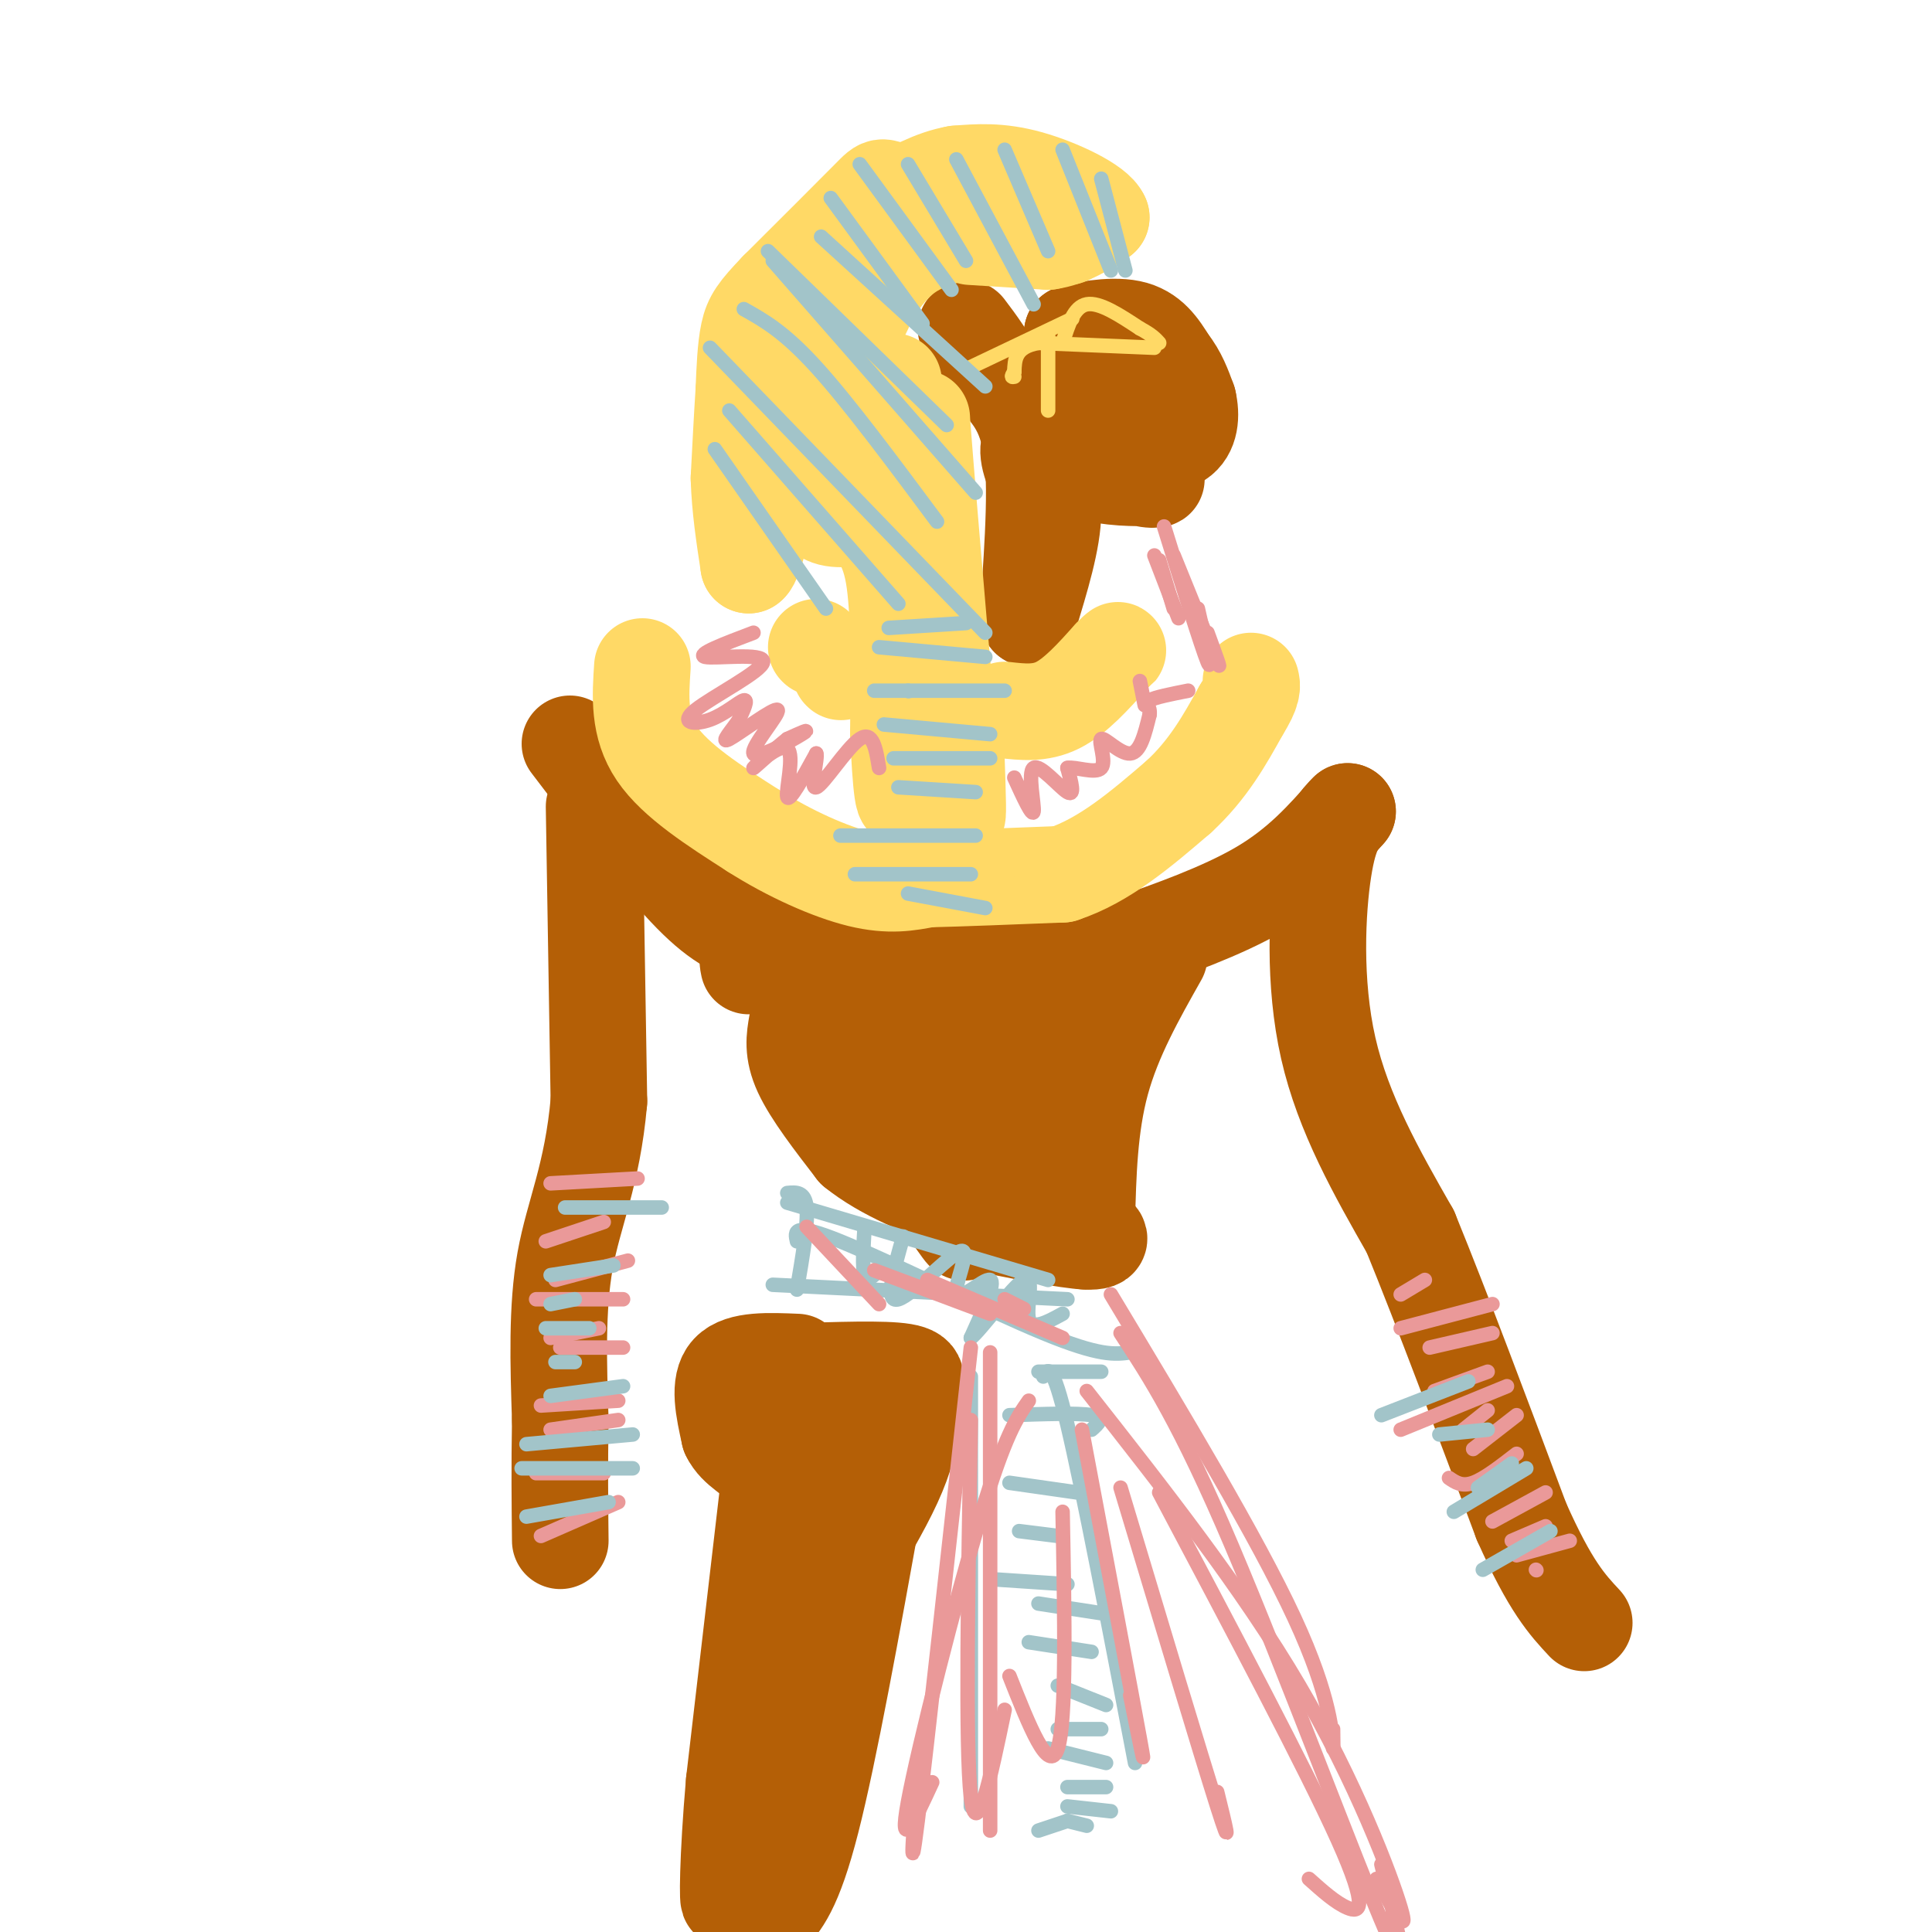 <svg viewBox='0 0 400 400' version='1.1' xmlns='http://www.w3.org/2000/svg' xmlns:xlink='http://www.w3.org/1999/xlink'><g fill='none' stroke='#b45f06' stroke-width='20' stroke-linecap='round' stroke-linejoin='round'><path d='M123,167c0.000,0.000 1.000,61.000 1,61'/><path d='M124,228c-1.356,15.356 -5.244,23.244 -7,33c-1.756,9.756 -1.378,21.378 -1,33'/><path d='M116,294c-0.167,9.667 -0.083,17.333 0,25'/><path d='M118,154c8.844,11.644 17.689,23.289 24,30c6.311,6.711 10.089,8.489 15,10c4.911,1.511 10.956,2.756 17,4'/><path d='M174,198c13.267,1.022 37.933,1.578 50,1c12.067,-0.578 11.533,-2.289 11,-4'/><path d='M235,195c6.689,-2.356 17.911,-6.244 26,-11c8.089,-4.756 13.044,-10.378 18,-16'/><path d='M279,168c-1.844,1.800 -3.689,3.600 -5,12c-1.311,8.400 -2.089,23.400 1,37c3.089,13.600 10.044,25.800 17,38'/><path d='M292,255c6.667,16.333 14.833,38.167 23,60'/><path d='M315,315c6.000,13.500 9.500,17.250 13,21'/><path d='M155,200c-0.378,-1.911 -0.756,-3.822 4,0c4.756,3.822 14.644,13.378 22,23c7.356,9.622 12.178,19.311 17,29'/><path d='M198,252c2.833,5.000 1.417,3.000 0,1'/><path d='M240,198c-4.750,8.417 -9.500,16.833 -12,26c-2.500,9.167 -2.750,19.083 -3,29'/><path d='M225,253c-0.500,5.333 -0.250,4.167 0,3'/><path d='M215,199c0.000,0.000 -3.000,38.000 -3,38'/><path d='M195,200c0.000,0.000 7.000,34.000 7,34'/><path d='M189,214c0.000,0.000 6.000,21.000 6,21'/><path d='M178,215c0.000,0.000 5.000,18.000 5,18'/><path d='M165,212c-0.500,2.833 -1.000,5.667 1,10c2.000,4.333 6.500,10.167 11,16'/><path d='M177,238c5.800,4.711 14.800,8.489 23,11c8.200,2.511 15.600,3.756 23,5'/><path d='M223,254c5.044,1.622 6.156,3.178 2,3c-4.156,-0.178 -13.578,-2.089 -23,-4'/><path d='M165,282c-5.833,-0.250 -11.667,-0.500 -14,2c-2.333,2.500 -1.167,7.750 0,13'/><path d='M151,297c1.467,3.133 5.133,4.467 7,7c1.867,2.533 1.933,6.267 2,10'/><path d='M159,309c0.000,0.000 -7.000,60.000 -7,60'/><path d='M152,369c-1.400,16.044 -1.400,26.156 -1,24c0.400,-2.156 1.200,-16.578 2,-31'/><path d='M164,284c9.500,-0.333 19.000,-0.667 23,0c4.000,0.667 2.500,2.333 1,4'/><path d='M188,288c0.690,2.940 1.917,8.292 -3,19c-4.917,10.708 -15.976,26.774 -22,40c-6.024,13.226 -7.012,23.613 -8,34'/><path d='M155,381c-1.333,5.833 -0.667,3.417 0,1'/><path d='M167,292c0.917,6.167 1.833,12.333 0,26c-1.833,13.667 -6.417,34.833 -11,56'/><path d='M174,325c0.000,0.000 -11.000,59.000 -11,59'/><path d='M181,311c-4.667,25.833 -9.333,51.667 -13,66c-3.667,14.333 -6.333,17.167 -9,20'/><path d='M159,397c-1.400,4.044 -0.400,4.156 0,3c0.400,-1.156 0.200,-3.578 0,-6'/><path d='M182,295c0.000,0.000 -4.000,14.000 -4,14'/><path d='M178,303c0.000,0.000 -3.000,5.000 -3,5'/><path d='M240,81c0.000,0.000 -12.000,-9.000 -12,-9'/><path d='M228,72c-1.600,-2.067 0.400,-2.733 0,-3c-0.400,-0.267 -3.200,-0.133 -6,0'/><path d='M222,69c1.378,-0.533 7.822,-1.867 12,-1c4.178,0.867 6.089,3.933 8,7'/><path d='M242,75c2.000,2.500 3.000,5.250 4,8'/><path d='M246,83c0.711,2.978 0.489,6.422 -2,8c-2.489,1.578 -7.244,1.289 -12,1'/><path d='M232,92c-2.400,0.867 -2.400,2.533 -4,0c-1.600,-2.533 -4.800,-9.267 -8,-16'/><path d='M220,76c-1.600,-0.533 -1.600,6.133 1,11c2.600,4.867 7.800,7.933 13,11'/><path d='M234,98c3.738,1.905 6.583,1.167 5,1c-1.583,-0.167 -7.595,0.238 -12,-1c-4.405,-1.238 -7.202,-4.119 -10,-7'/><path d='M217,91c-2.667,-0.956 -4.333,0.156 -4,3c0.333,2.844 2.667,7.422 5,12'/><path d='M218,106c0.000,5.667 -2.500,13.833 -5,22'/><path d='M213,128c-0.244,-2.667 1.644,-20.333 1,-31c-0.644,-10.667 -3.822,-14.333 -7,-18'/><path d='M207,79c-2.333,-4.833 -4.667,-7.917 -7,-11'/></g>
<g fill='none' stroke='#ffd966' stroke-width='20' stroke-linecap='round' stroke-linejoin='round'><path d='M133,138c-0.417,6.167 -0.833,12.333 3,18c3.833,5.667 11.917,10.833 20,16'/><path d='M156,172c7.378,4.711 15.822,8.489 22,10c6.178,1.511 10.089,0.756 14,0'/><path d='M192,182c7.000,-0.167 17.500,-0.583 28,-1'/><path d='M220,181c8.667,-2.833 16.333,-9.417 24,-16'/><path d='M244,165c6.167,-5.667 9.583,-11.833 13,-18'/><path d='M257,147c2.500,-4.000 2.250,-5.000 2,-6'/><path d='M169,134c0.000,0.000 0.100,0.100 0.1,0.1'/><path d='M174,139c0.000,0.000 0.100,0.100 0.1,0.1'/><path d='M208,147c3.667,0.417 7.333,0.833 11,-1c3.667,-1.833 7.333,-5.917 11,-10'/><path d='M230,136c2.000,-1.833 1.500,-1.417 1,-1'/><path d='M221,49c1.000,-1.000 2.000,-2.000 1,-3c-1.000,-1.000 -4.000,-2.000 -7,-3'/><path d='M215,43c-5.833,-1.000 -16.917,-2.000 -28,-3'/><path d='M187,40c-5.067,-1.089 -3.733,-2.311 -7,1c-3.267,3.311 -11.133,11.156 -19,19'/><path d='M161,60c-4.244,4.422 -5.356,5.978 -6,9c-0.644,3.022 -0.822,7.511 -1,12'/><path d='M154,81c-0.333,5.000 -0.667,11.500 -1,18'/><path d='M153,99c0.167,6.000 1.083,12.000 2,18'/><path d='M155,117c1.333,-0.667 3.667,-11.333 6,-22'/><path d='M161,95c1.556,-6.178 2.444,-10.622 5,-15c2.556,-4.378 6.778,-8.689 11,-13'/><path d='M177,67c2.167,-2.833 2.083,-3.417 2,-4'/><path d='M179,63c1.556,-2.622 4.444,-7.178 8,-10c3.556,-2.822 7.778,-3.911 12,-5'/><path d='M199,48c1.556,-1.444 -0.556,-2.556 3,-3c3.556,-0.444 12.778,-0.222 22,0'/><path d='M185,79c-2.250,0.655 -4.500,1.310 -7,4c-2.500,2.690 -5.250,7.417 -7,12c-1.750,4.583 -2.500,9.024 -1,11c1.500,1.976 5.250,1.488 9,1'/><path d='M179,107c3.178,-0.467 6.622,-2.133 7,-2c0.378,0.133 -2.311,2.067 -5,4'/><path d='M181,109c0.067,1.378 2.733,2.822 4,10c1.267,7.178 1.133,20.089 1,33'/><path d='M186,152c0.467,9.933 1.133,18.267 2,10c0.867,-8.267 1.933,-33.133 3,-58'/><path d='M191,104c0.289,-14.489 -0.489,-21.711 0,-15c0.489,6.711 2.244,27.356 4,48'/><path d='M195,137c1.167,13.167 2.083,22.083 3,31'/><path d='M198,168c0.500,3.333 0.250,-3.833 0,-11'/><path d='M201,49c0.000,0.000 16.000,1.000 16,1'/><path d='M217,50c4.500,-0.667 7.750,-2.833 11,-5'/><path d='M228,45c-0.956,-2.511 -8.844,-6.289 -15,-8c-6.156,-1.711 -10.578,-1.356 -15,-1'/><path d='M198,36c-4.833,0.833 -9.417,3.417 -14,6'/></g>
<g fill='none' stroke='#ffd966' stroke-width='3' stroke-linecap='round' stroke-linejoin='round'><path d='M239,72c0.000,0.000 -24.000,-1.000 -24,-1'/><path d='M215,71c-4.833,0.833 -4.917,3.417 -5,6'/><path d='M210,77c-0.833,1.167 -0.417,1.083 0,1'/><path d='M220,71c1.167,-3.750 2.333,-7.500 5,-8c2.667,-0.500 6.833,2.250 11,5'/><path d='M236,68c2.500,1.333 3.250,2.167 4,3'/><path d='M222,66c0.000,0.000 -21.000,10.000 -21,10'/><path d='M217,69c0.000,0.000 0.000,16.000 0,16'/></g>
<g fill='none' stroke='#a2c4c9' stroke-width='3' stroke-linecap='round' stroke-linejoin='round'><path d='M228,37c0.000,0.000 5.000,19.000 5,19'/><path d='M220,31c0.000,0.000 10.000,25.000 10,25'/><path d='M208,31c0.000,0.000 9.000,21.000 9,21'/><path d='M198,33c0.000,0.000 16.000,30.000 16,30'/><path d='M188,34c0.000,0.000 12.000,20.000 12,20'/><path d='M178,34c0.000,0.000 19.000,26.000 19,26'/><path d='M172,41c0.000,0.000 19.000,26.000 19,26'/><path d='M170,49c0.000,0.000 34.000,31.000 34,31'/><path d='M159,52c0.000,0.000 37.000,36.000 37,36'/><path d='M160,54c0.000,0.000 42.000,48.000 42,48'/><path d='M154,64c4.167,2.333 8.333,4.667 15,12c6.667,7.333 15.833,19.667 25,32'/><path d='M147,72c0.000,0.000 57.000,59.000 57,59'/><path d='M151,85c0.000,0.000 35.000,40.000 35,40'/><path d='M148,93c0.000,0.000 23.000,33.000 23,33'/><path d='M184,130c0.000,0.000 16.000,-1.000 16,-1'/><path d='M182,134c0.000,0.000 22.000,2.000 22,2'/><path d='M188,143c0.000,0.000 0.100,0.100 0.1,0.1'/><path d='M181,143c0.000,0.000 27.000,0.000 27,0'/><path d='M183,150c0.000,0.000 22.000,2.000 22,2'/><path d='M185,157c0.000,0.000 20.000,0.000 20,0'/><path d='M186,163c0.000,0.000 16.000,1.000 16,1'/><path d='M174,173c0.000,0.000 28.000,0.000 28,0'/><path d='M177,181c0.000,0.000 24.000,0.000 24,0'/><path d='M188,185c0.000,0.000 16.000,3.000 16,3'/></g>
<g fill='none' stroke='#ea9999' stroke-width='3' stroke-linecap='round' stroke-linejoin='round'><path d='M156,131c-6.019,2.277 -12.038,4.554 -10,5c2.038,0.446 12.135,-0.938 12,1c-0.135,1.938 -10.500,7.200 -14,10c-3.500,2.800 -0.135,3.138 3,2c3.135,-1.138 6.038,-3.754 7,-4c0.962,-0.246 -0.019,1.877 -1,4'/><path d='M153,149c-1.341,2.053 -4.194,5.185 -2,4c2.194,-1.185 9.433,-6.689 10,-6c0.567,0.689 -5.540,7.570 -5,9c0.540,1.430 7.726,-2.591 10,-4c2.274,-1.409 -0.363,-0.204 -3,1'/><path d='M163,153c-2.493,1.944 -7.225,6.305 -7,6c0.225,-0.305 5.407,-5.274 7,-4c1.593,1.274 -0.402,8.793 0,10c0.402,1.207 3.201,-3.896 6,-9'/><path d='M169,156c0.440,0.857 -1.458,7.500 0,7c1.458,-0.500 6.274,-8.143 9,-10c2.726,-1.857 3.363,2.071 4,6'/><path d='M210,161c1.899,4.155 3.798,8.310 4,7c0.202,-1.310 -1.292,-8.083 0,-9c1.292,-0.917 5.369,4.024 7,5c1.631,0.976 0.815,-2.012 0,-5'/><path d='M221,159c1.668,-0.337 5.839,1.322 7,0c1.161,-1.322 -0.687,-5.625 0,-6c0.687,-0.375 3.911,3.179 6,3c2.089,-0.179 3.045,-4.089 4,-8'/><path d='M238,148c0.267,-1.822 -1.067,-2.378 0,-3c1.067,-0.622 4.533,-1.311 8,-2'/><path d='M112,318c0.000,0.000 16.000,-7.000 16,-7'/><path d='M111,305c0.000,0.000 14.000,0.000 14,0'/><path d='M114,296c0.000,0.000 14.000,-2.000 14,-2'/><path d='M112,291c0.000,0.000 16.000,-1.000 16,-1'/><path d='M116,279c0.000,0.000 13.000,0.000 13,0'/><path d='M114,277c0.000,0.000 10.000,-2.000 10,-2'/><path d='M111,269c0.000,0.000 18.000,0.000 18,0'/><path d='M115,265c0.000,0.000 15.000,-4.000 15,-4'/><path d='M113,257c0.000,0.000 12.000,-4.000 12,-4'/><path d='M114,245c0.000,0.000 18.000,-1.000 18,-1'/><path d='M290,268c0.000,0.000 5.000,-3.000 5,-3'/><path d='M290,275c0.000,0.000 19.000,-5.000 19,-5'/><path d='M296,279c0.000,0.000 13.000,-3.000 13,-3'/><path d='M297,288c0.000,0.000 11.000,-4.000 11,-4'/><path d='M290,296c0.000,0.000 22.000,-9.000 22,-9'/><path d='M303,296c0.000,0.000 5.000,-4.000 5,-4'/><path d='M305,300c0.000,0.000 9.000,-7.000 9,-7'/><path d='M300,306c1.333,0.917 2.667,1.833 5,1c2.333,-0.833 5.667,-3.417 9,-6'/><path d='M309,315c0.000,0.000 11.000,-6.000 11,-6'/><path d='M313,319c0.000,0.000 7.000,-3.000 7,-3'/><path d='M314,322c0.000,0.000 11.000,-3.000 11,-3'/><path d='M318,325c0.000,0.000 0.100,0.100 0.1,0.1'/></g>
<g fill='none' stroke='#a2c4c9' stroke-width='3' stroke-linecap='round' stroke-linejoin='round'><path d='M109,314c0.000,0.000 17.000,-3.000 17,-3'/><path d='M108,304c0.000,0.000 23.000,0.000 23,0'/><path d='M109,299c0.000,0.000 22.000,-2.000 22,-2'/><path d='M114,289c0.000,0.000 15.000,-2.000 15,-2'/><path d='M115,282c0.000,0.000 4.000,0.000 4,0'/><path d='M113,275c0.000,0.000 9.000,0.000 9,0'/><path d='M114,270c0.000,0.000 5.000,-1.000 5,-1'/><path d='M114,264c0.000,0.000 13.000,-2.000 13,-2'/><path d='M117,250c0.000,0.000 20.000,0.000 20,0'/><path d='M321,317c0.000,0.000 -14.000,8.000 -14,8'/><path d='M316,304c0.000,0.000 -15.000,9.000 -15,9'/><path d='M313,303c0.000,0.000 -7.000,5.000 -7,5'/><path d='M308,296c0.000,0.000 -10.000,1.000 -10,1'/><path d='M304,286c0.000,0.000 -18.000,7.000 -18,7'/><path d='M163,249c0.000,0.000 54.000,16.000 54,16'/><path d='M165,257c-0.467,-2.022 -0.933,-4.044 9,0c9.933,4.044 30.267,14.156 42,19c11.733,4.844 14.867,4.422 18,4'/><path d='M160,266c0.000,0.000 61.000,3.000 61,3'/><path d='M163,247c1.833,-0.167 3.667,-0.333 4,3c0.333,3.333 -0.833,10.167 -2,17'/><path d='M179,254c-0.250,4.250 -0.500,8.500 0,10c0.500,1.500 1.750,0.250 3,-1'/><path d='M187,256c-1.987,6.943 -3.974,13.885 -1,13c2.974,-0.885 10.911,-9.598 13,-10c2.089,-0.402 -1.668,7.507 -1,9c0.668,1.493 5.762,-3.431 7,-3c1.238,0.431 -1.381,6.215 -4,12'/><path d='M201,277c1.893,-1.345 8.625,-10.708 11,-12c2.375,-1.292 0.393,5.488 1,8c0.607,2.512 3.804,0.756 7,-1'/><path d='M215,284c0.000,0.000 13.000,0.000 13,0'/><path d='M209,293c7.083,-0.250 14.167,-0.500 17,0c2.833,0.500 1.417,1.750 0,3'/><path d='M209,307c0.000,0.000 14.000,2.000 14,2'/><path d='M211,317c0.000,0.000 8.000,1.000 8,1'/><path d='M206,327c0.000,0.000 15.000,1.000 15,1'/><path d='M215,332c0.000,0.000 13.000,2.000 13,2'/><path d='M213,340c0.000,0.000 13.000,2.000 13,2'/><path d='M219,349c0.000,0.000 10.000,4.000 10,4'/><path d='M219,358c0.000,0.000 9.000,0.000 9,0'/><path d='M217,362c0.000,0.000 12.000,3.000 12,3'/><path d='M221,370c0.000,0.000 8.000,0.000 8,0'/><path d='M221,374c0.000,0.000 9.000,1.000 9,1'/><path d='M221,377c0.000,0.000 4.000,1.000 4,1'/><path d='M215,379c0.000,0.000 6.000,-2.000 6,-2'/><path d='M201,285c0.000,0.000 0.000,89.000 0,89'/><path d='M216,285c0.917,-1.667 1.833,-3.333 5,10c3.167,13.333 8.583,41.667 14,70'/></g>
<g fill='none' stroke='#ea9999' stroke-width='3' stroke-linecap='round' stroke-linejoin='round'><path d='M205,280c0.000,0.000 0.000,99.000 0,99'/><path d='M213,290c-2.444,3.489 -4.889,6.978 -10,24c-5.111,17.022 -12.889,47.578 -15,59c-2.111,11.422 1.444,3.711 5,-4'/><path d='M201,279c-4.583,41.667 -9.167,83.333 -11,98c-1.833,14.667 -0.917,2.333 0,-10'/><path d='M201,294c-0.583,34.000 -1.167,68.000 0,78c1.167,10.000 4.083,-4.000 7,-18'/><path d='M232,308c8.333,27.750 16.667,55.500 20,66c3.333,10.500 1.667,3.750 0,-3'/><path d='M230,268c15.156,25.200 30.311,50.400 38,67c7.689,16.600 7.911,24.600 8,27c0.089,2.400 0.044,-0.800 0,-4'/><path d='M232,276c6.133,9.378 12.267,18.756 23,44c10.733,25.244 26.067,66.356 32,80c5.933,13.644 2.467,-0.178 -1,-14'/><path d='M225,288c16.133,20.511 32.267,41.022 44,61c11.733,19.978 19.067,39.422 21,46c1.933,6.578 -1.533,0.289 -5,-6'/><path d='M240,309c15.222,28.711 30.444,57.422 37,72c6.556,14.578 4.444,15.022 2,14c-2.444,-1.022 -5.222,-3.511 -8,-6'/><path d='M224,296c5.167,27.417 10.333,54.833 12,64c1.667,9.167 -0.167,0.083 -2,-9'/><path d='M220,313c0.417,21.667 0.833,43.333 -1,49c-1.833,5.667 -5.917,-4.667 -10,-15'/><path d='M167,254c0.000,0.000 15.000,16.000 15,16'/><path d='M181,263c0.000,0.000 24.000,9.000 24,9'/><path d='M192,265c0.000,0.000 28.000,12.000 28,12'/><path d='M208,269c0.000,0.000 4.000,2.000 4,2'/><path d='M236,141c0.000,0.000 1.000,5.000 1,5'/><path d='M241,109c3.917,12.583 7.833,25.167 9,28c1.167,2.833 -0.417,-4.083 -2,-11'/><path d='M243,115c3.917,9.667 7.833,19.333 9,22c1.167,2.667 -0.417,-1.667 -2,-6'/><path d='M240,116c0.000,0.000 3.000,10.000 3,10'/><path d='M239,115c0.000,0.000 5.000,13.000 5,13'/></g>
</svg>